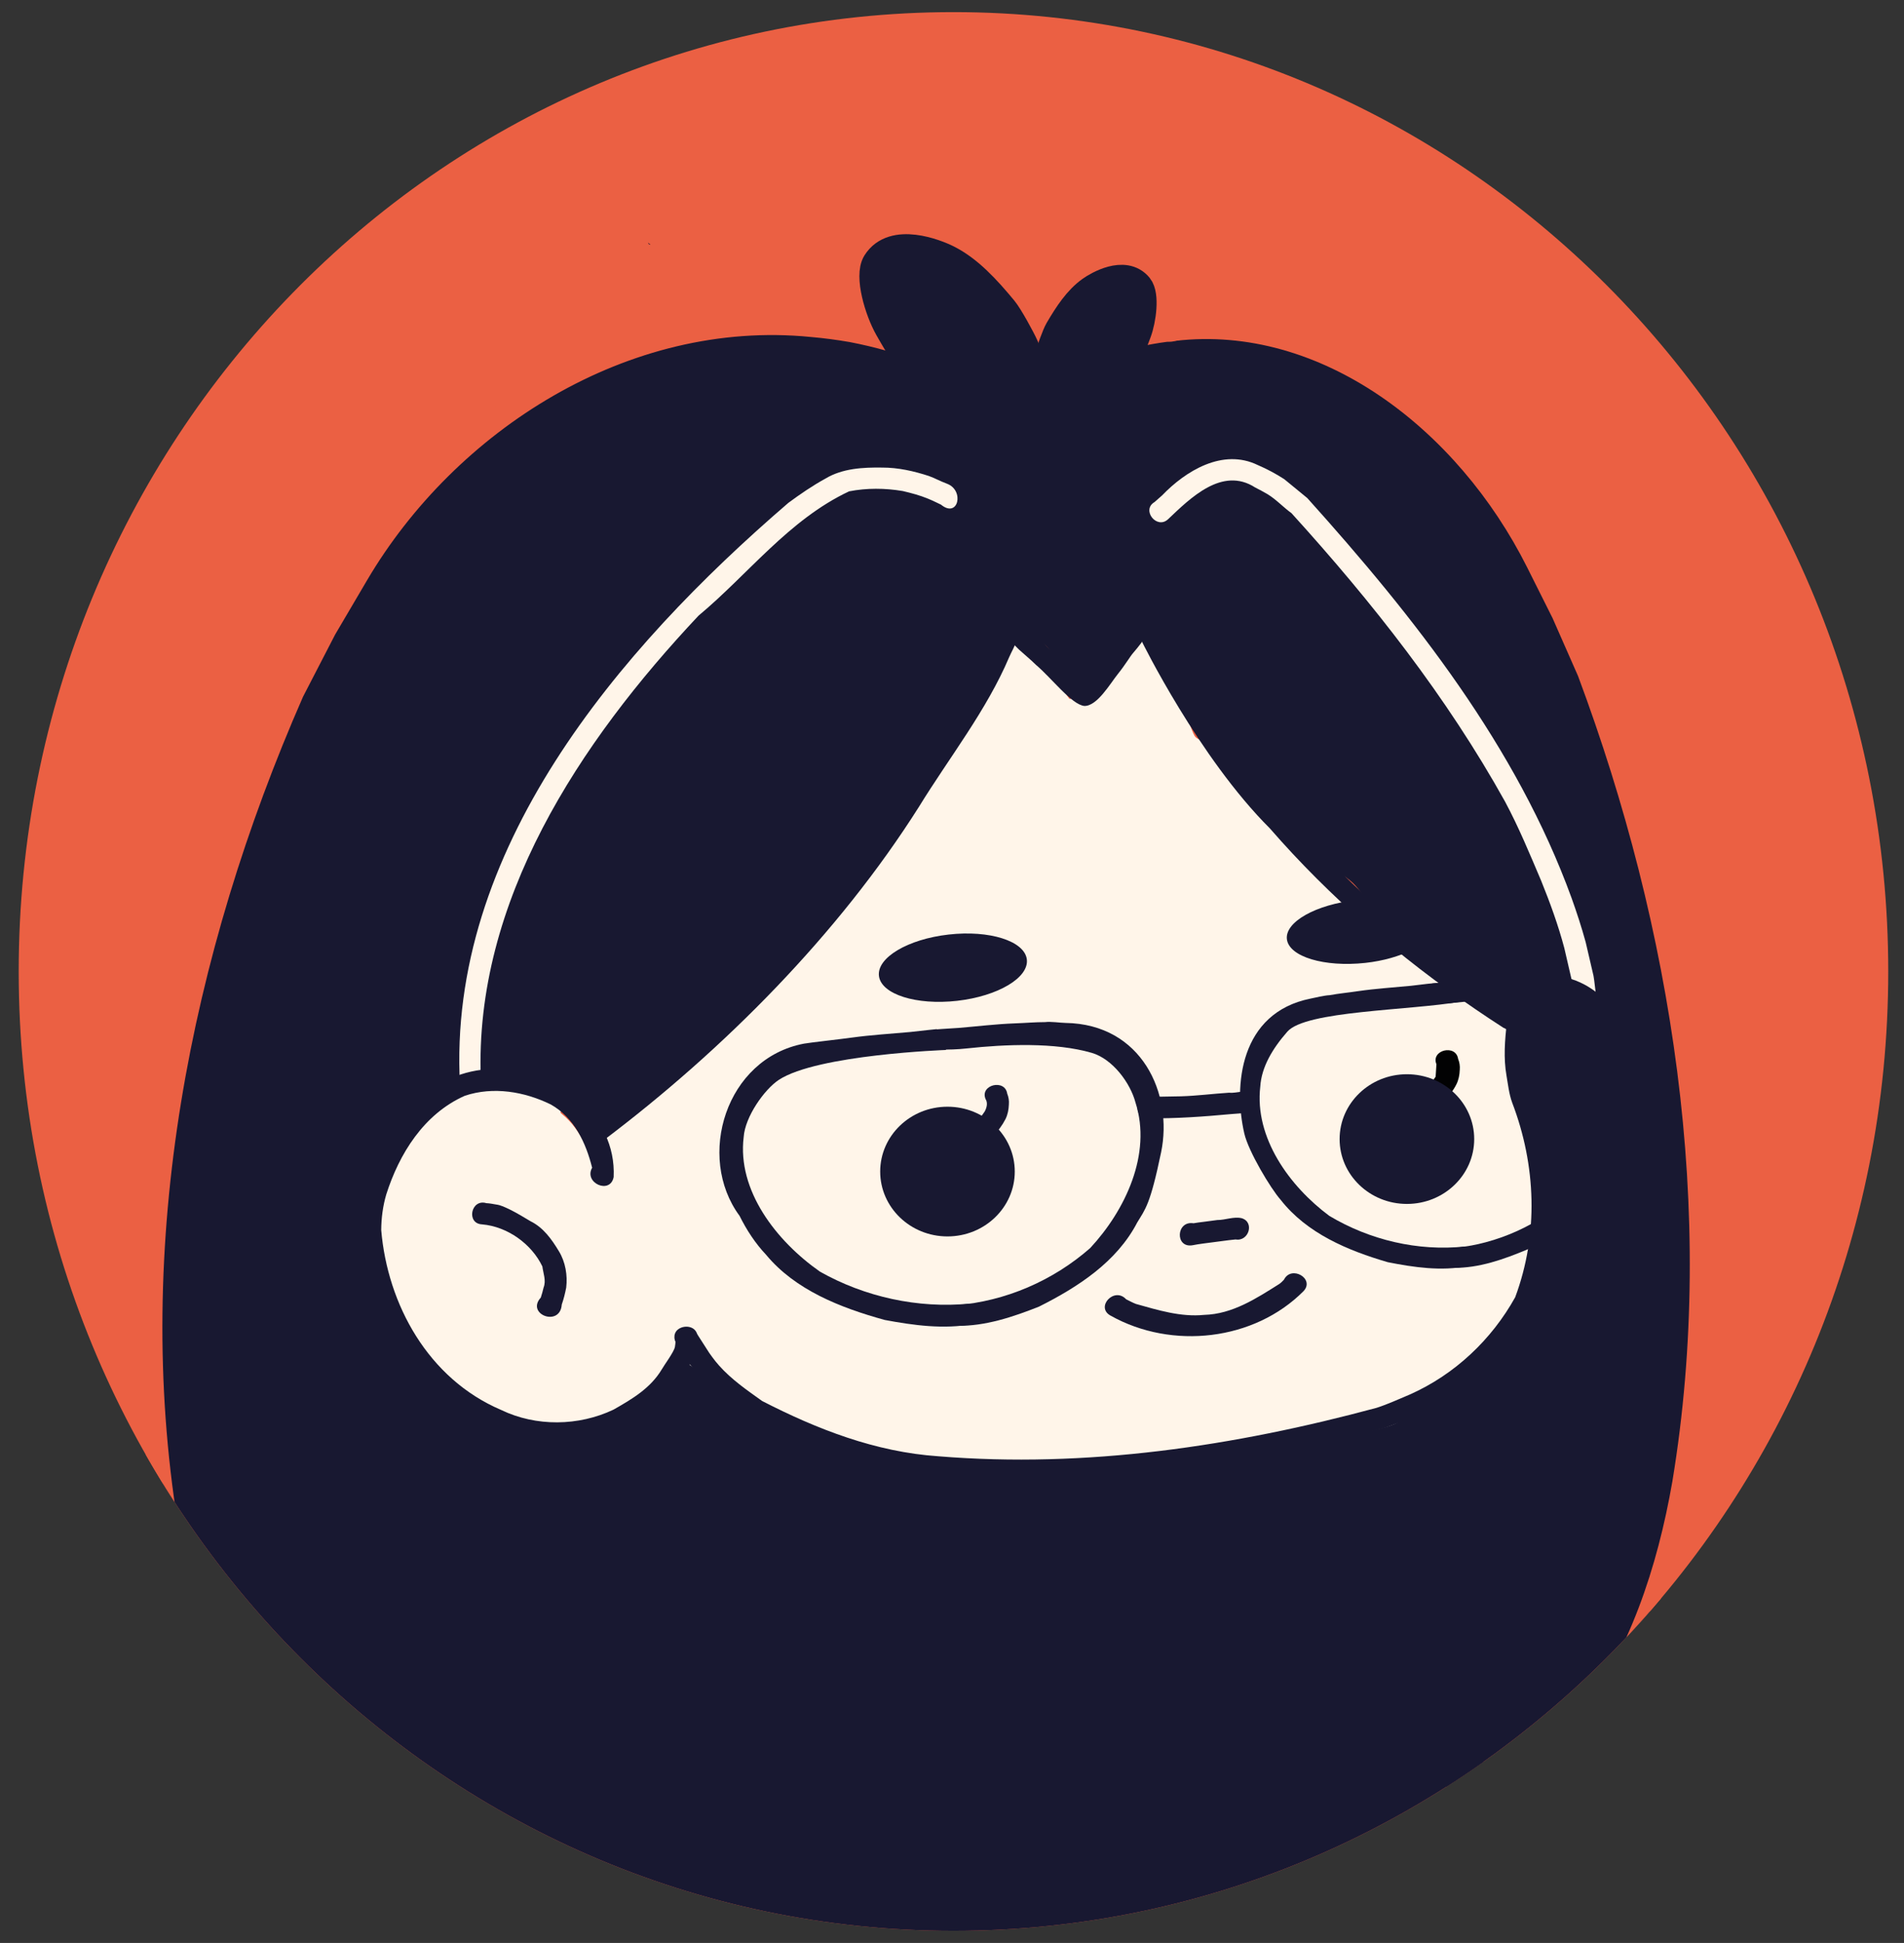 <?xml version="1.0" encoding="utf-8"?>
<!-- Generator: Adobe Illustrator 26.0.0, SVG Export Plug-In . SVG Version: 6.00 Build 0)  -->
<svg version="1.1" id="Calque_1" xmlns="http://www.w3.org/2000/svg" xmlns:xlink="http://www.w3.org/1999/xlink" x="0px" y="0px"
	 viewBox="0 0 1098.78 1120.72" style="enable-background:new 0 0 1098.78 1120.72;" xml:space="preserve">
<rect x="0" y="0" width="1098.78" height="1120.72" fill="#333333" stroke="none"/>
<style type="text/css">
	.st0{fill:#EB6043;}
	.st1{clip-path:url(#SVGID_00000045610565800908591610000013547901227505637285_);}
	.st2{fill:#181831;}
	.st3{fill:#7DBA2D;}
	.st4{fill:#FFF5E9;}
	.st5{fill:#020203;}
	.st6{fill:#181831;stroke:#181831;stroke-width:18.06;stroke-miterlimit:3.853;}
	.st7{fill:none;stroke:#FFF5E9;stroke-width:18.06;stroke-miterlimit:3.853;stroke-opacity:0;}
</style>
<g>
	<g>
		<path id="Mask_00000175308422766429023100000015537011445016004523_" class="st0" d="M550.24,6.99L550.24,6.99
			c297.93,0,539.45,247.75,539.45,553.37l0,0c0,305.62-241.52,553.37-539.45,553.37l0,0c-297.94,0-539.45-247.74-539.45-553.37l0,0
			C10.79,254.74,252.3,6.99,550.24,6.99z"/>
	</g>
	<g>
		<defs>
			<path id="SVGID_1_" d="M550.24,6.99L550.24,6.99c297.93,0,539.45,247.75,539.45,553.37l0,0c0,305.62-241.52,553.37-539.45,553.37
				l0,0c-297.94,0-539.45-247.74-539.45-553.37l0,0C10.79,254.74,252.3,6.99,550.24,6.99z"/>
		</defs>
		<clipPath id="SVGID_00000174588624697818962770000014499554964243535499_">
			<use xlink:href="#SVGID_1_"  style="overflow:visible;"/>
		</clipPath>
		<g style="clip-path:url(#SVGID_00000174588624697818962770000014499554964243535499_);">
			<path class="st2" d="M703.33,192.22c-1.26-0.13-2.59-0.12-4.07,0.17c-7.39,1.43-14.9,2.77-22.45,4.58
				c-3.72,0.9-11.06-2.63-11.06-2.63c0.01,0-5.91,0.35-9.74,1.41c-5.57,1.53-9.86,2.76-15.36,4.53
				c-8.17,2.63-26.61,10.61-26.61,10.61s-8.96,5.88-13.61,8.12c-4.84,2.33-37.42,2.01-40.86,6.42
				c-1.45,1.88,26.05,12.64,26.05,14.81c0,7.59,0.78,15.02,2.03,22.29c1.38,7.91,1.81,16.25,2.74,24.27
				c0.67,5.82-0.11,12.02,2.03,17.68c4.24,11.24,11.32,21.36,14.97,32.78c5.05,15.81,5.89,31.93,12.93,47.2
				c1.59,3.45,4.81,6.66,5.46,10.47c0.23,1.29,3.45-2.49,3.45-2.49c1.7,1.64-1.1,5.81-0.74,5.12l26.56-26.23
				c2.81-2.7,7.49,2.17,9.5,4.59c1.9,2.28,2.14,4.72,3.44,7.22c2.39,4.61,6.68,8.29,8.83,13.1c1.13,2.54,1.59,5.55,3.39,7.86
				c6.68,8.58,11.71,18.33,18.37,26.87c2.76,3.56,3.86,8.28,6.8,11.82c6.02,7.24,14.38,12.38,20.43,19.65
				c2.02,2.44,3.5,5.39,5.43,7.87c4.38,5.63,15.03,11.58,21.09,15.08c5.44,3.15,8.71,9.16,13.63,13.1
				c4.14,3.33,8.77,5.85,12.93,9.19c4.84,3.87,7.71,9.12,11.57,13.76c4.94,5.95,12.09,11.01,17.66,16.38
				c0.71,0.68,2.01,0.62,2.73,1.31c5.23,5.04,9.7,11.42,15.66,15.73c3.88,2.8,8.51,4.35,12.23,7.22c2.46,1.9,4.07,3.66,6.8,5.24
				c4.67,2.7,10.72,9.33,13.16,14.05c1.43,2.77,3.98,4.58,6.03,6.06c4.17,3.01,10.08,1,11.32,6.96c1.14,5.47,0.53,4.79,1.48,10.3
				c2.72,15.66,4.08,31.38,6.14,47.19c1.23,9.51,5.85,18.18,7.46,27.52c3.01,17.35-1.72,32.74-5.36,50.23
				c-1.35,6.47-1.18,17.32-4.84,23.19c-5,8.03-10.84,18.31-17.69,24.92c-3.21,3.08-7.65,2.81-10.43,6.39
				c-2.24,2.88-6.55,5.82-9.18,8.35c-7.78,7.5-16.48,15.6-25.27,21.96c-6.35,4.58-15.93,4.45-23.14,7.22
				c-5.4,2.08-16.77,1.94-22.49,3.03c-20.92,4.04-35.37,14.65-57.12,14.65c-9.12,0-17.4,2.64-26.56,2.64
				c-3.71,0-9.23-2.02-10.19,2.63c-1.84,8.83-4.61,18.33-2.71,27.52c0.59,2.8,2.12,5.67,2.71,8.51c0.88,4.22,2.86,10.62,6.13,13.77
				c5.43,5.23,13.92,3.34,20.4,4.59c4.9,0.94,11.81,1.97,16.33,4.58c4.23,2.45,6.95,5.69,10.89,8.54
				c7.43,5.36,15.02,10.34,22.46,15.73c6.9,4.98,11.12,13.37,16.34,19.65c3.21,3.87,7.35,7.09,10.89,10.5
				c2.83,2.74,5.39,7.15,7.46,10.47c1.41,2.25,1.42,5.95,3.4,7.86c2.23,2.15,3.18,5.66,5.46,7.87c4.66,4.49,8.91,9.92,12.94,15.09
				c3.82,4.92,5.63,11.4,9.5,16.37c4.56,5.85,9.88,11.47,15,16.4c2.45,2.36,4.23,7.11,8.16,7.87c6.89,1.32,15.86-0.06,22.43-1.32
				c6.79-1.31,9.38-8.24,14.29-11.79c5.69-4.11,12.11-8.38,17.03-13.13c3.46-3.33,9.52-3.11,11.02-7.46
				c1.26-3.64,10.7-6.6,13.23-9.54c3.37-3.9-2.08-14.23,1.58-17.74c6.82-6.58,8.92-16.68,13.63-24.24c0.26-0.42,1-0.33,1.36-0.67
				c1.68-1.61,1.97-4.71,3.4-6.55c4.82-6.18,9.33-15.41,11.57-22.95c6.71-22.64,10.29-45.18,14.26-68.17
				c1.79-10.34,2.94-14.05,4.3-24.5c1.54-11.92,6.04-16.53,8.09-28.37c0.47-2.75,1.44-16.94,1.91-19.71
				c1.65-9.52,0.37-19.31,1.61-28.92c2.23-17.14-0.98-36.63-2.61-53.89c-1.1-11.65,1.42-19.41-0.3-30.97
				c-1.61-10.86-2.16-27.88-3.77-38.75c-4.01-27.01-12.5-54.9-18.06-81.67c-0.44-2.12-0.91-4.24-1.39-6.37
				c-0.29-1.25-0.58-2.5-0.87-3.76c-1.09-4.72-2.21-9.45-3.18-14.15c-1.07-5.16,2.17-10.23,0.85-14.06
				c-1.32-3.83-2.24-7.07-2.91-12.67c-0.65-5.37-2.49-13.22-2.49-13.22s-9.54-15.88-11.11-24.94c-0.92-5.28-3.67-10.47-4.77-15.74
				c-2.74-13.22-7.82-25.93-12.23-38.68c-1.09-3.17-3.65-5.92-4.76-9.15c-6.76-19.53-15.66-38.01-25.2-56.38
				c-4.59-8.85-9.12-17.34-14.27-25.59c-3.83-6.15-4.74-13.88-9.53-19.65c-4.38-5.27-10.09-9.69-14.3-15.08
				c-3.07-3.96-5.2-8.69-7.49-13.11c-4.27-8.23-10.67-16.18-17-22.28c-1.18-1.15-1.54-3.44-2.73-4.59
				c-4.7-4.52-9.83-11.06-15.63-14.41c-5.52-3.2-12.62-4.2-17.69-7.87c-17.54-12.67-37.71-17.38-59.19-19.68
				c-6.34-0.67-12.71-2.4-19.06-3.28C710.18,194.47,707.11,192.62,703.33,192.22z"/>
			<path class="st2" d="M581.34,367.19c-1.67,2.19-1.44,5.72-2.37,8.27c-2.25,6.24-4.25,12.64-6.5,18.87
				c-4.31,11.92-10.79,23.2-18.52,33.36c-2.41,3.16-3.37,7.42-5.51,10.79c-1.45,2.28-3.32,4.32-4.77,6.59
				c-1.26,1.96-1.79,4.58-3.39,6.38c-3.3,3.71-7.02,7.29-10.1,11.33c-3.58,4.7-7.96,10.03-10.79,15.13
				c-1.82,3.27-3.48,6.83-5.81,9.87c-4.55,5.98-10.55,10.94-15.16,17.01c-3.4,4.46-5.66,9.78-9.25,14.07
				c-9.24,11.08-17.42,20.05-25.42,31.96c-2.33,3.47-8.5,7.42-11.38,10.52c-3.36,3.64-6.09,7.71-9.24,11.48
				c-5.07,6.08-11.58,10.94-16.91,16.71c-2.73,2.96-5.18,6.15-7.91,9.1c-2.99,3.23-7.45,4.97-10.83,7.75
				c-4.26,3.5-7.69,7.97-11.93,11.46c-3.91,3.22-8.7,5.36-13.09,7.81c-3.21,1.79-5.63,4.8-8.77,6.36c-2.91,1.44-5.92,2.74-8.84,4.17
				c-5.82,2.88-8.47,9.09-14.26,11.95c-1.76,0.88-10.78,3.16-11.89,1.08c-0.41-0.77,0.34-1.79,0.01-2.6
				c-0.93-2.3-4.29-4.23-6.17-5.79c-4.02-3.32-9.1-6.38-13.74-8.77c-2.76-1.43-4.35-3.7-7.71-4.74c-9.5-2.94-18.74-4-28.48-4.26
				c-2.75-0.08-9.24,2.49-11.08-0.96c-0.64-1.19,0.04-1.43,0.01-2.6c-0.14-5-1.84-9.43-1.46-14.54c0.32-4.41,0-9,0.13-13.41
				c0.26-9.12,3.3-19.44,5.89-28.07c2.54-8.53,5.15-17.1,7.7-25.6c2.56-8.59,3.17-17.79,6.02-26.31c3.41-10.21,9.57-20,14.27-29.72
				c8.34-17.25,13.27-35.99,23.28-52.5c2.67-4.4,6.46-8.1,9.38-12.32c2.65-3.83,4.6-7.76,7.85-11.28
				c5.15-5.57,11.11-10.74,15.97-16.43c2.65-3.1,4.31-6.95,6.75-10.16c3.23-4.23,7.68-7.49,11.06-11.61
				c3.81-4.65,7.45-9.45,11.08-14.22c1.96-2.56,3.01-5.79,5.07-8.26c3.71-4.45,8.54-8,12.52-12.23c3.03-3.23,5.32-7.32,8.57-10.29
				c4.4-4.02,9.53-6.92,14.77-9.71c3.45-1.83,6.39-4.62,9.73-6.63c4.45-2.68,9.39-4.59,13.89-7.24c2.5-1.48,4.62-3.39,7.17-4.89
				c4.25-2.5,9.15-3.65,13.29-6.47c3.71-2.52,7.05-5.33,11.18-7.25c9-4.2,20.98-5.55,30.56-2.33c2.56,0.86,4.95,2.17,7.56,2.98
				c3.47,1.08,6.08,4.48,9.82,5.52c4.4,1.22,8.56,1.62,13.19,1.74c1.69,0.05,3.74-0.53,5.39,0.02c1.7,0.57,2.15,1.93,3.55,2.75
				c8.88,5.24,14.26,12.9,21.2,19.97c5.04,5.12,11.56,7.98,11.52,16.2c-0.01,2.84-1.62,4.51-2.58,6.94
				c-1.09,2.72-1.95,5.85-2.45,8.7"/>
			<path class="st2" d="M449.26,186.44c-14.64-0.43-28.84,2.91-42.96,5.9c-4.06,0.87-8.53,0.67-12.43,2.17
				c-2.87,1.1-5.22,2.89-8.19,3.89c-6.59,2.21-19.18,8.51-16.48,0.2c2.7-8.31-11.91,4.47-14.91,5.89
				c-5.34,2.53-13.65,4.66-18.83,7.46c-4.83,2.62-17.03,6.06-17.03,6.06s-17.84,14.97-23.82,18.92c-4.76,3.14-4.04-1.64-9.22,0.93
				c-5.92,2.94-3.78,11.48-9.14,15.44c-3.55,2.62-6.34,5.98-10.05,8.48c-6.87,4.62-14.45,8.12-20.35,13.92
				c-3.31,3.26-5.93,7.01-9.03,10.41c-6.04,6.64-10.3,14.89-15.98,21.94c-6.35,7.88-13.95,13.36-19.72,21.58
				c-14.62,20.8-24.56,44.87-32.54,68.6c-6.06,18-15.31,35.07-21.59,52.99c-1.5,4.3-3.89,8.35-5.45,12.63
				c-8.36,22.79-16.71,46.72-21.93,70.42c-3.87,17.56-12.51,40.47-16.16,58.07c-6.69,32.3-16,62.61-17.09,95.67
				c-0.2,6.09-0.21,22.85-0.99,28.9c-1.82,14.05,5.42,14.98,3.59,29.03c-0.77,5.98-2.4,12.37-2.39,18.4
				c0.06,17.88,3.24,35.58,3.29,53.45c0.02,8.83-1.36,19.12,0.87,27.81c1.7,6.62,5.14,13.34,6.36,20.03
				c0.72,3.96,1.2,7.98,1.77,11.99c0.15,0.17,0.3,0.4,0.46,0.58c45.32,50.26,64.48,121.84,120.61,158.8
				c24.31,16.01,117.5,132.71,146.61,144.64c1.31-1.75,2.62-3.59,3.97-5.24c4.48-5.4,9.82-11.01,15.39-15.11
				c3.74-2.76,8.7-12.84,10.51-16.88c2.02-4.51,6.22-9.52,9.4-13.36c6.78-8.2,178.31-9.26,186.02-16.83
				c3.18-3.13,97.15,40.7,99.97,37.29c3.95-4.78,9.85-8.53,14.45-12.77c5.73-5.29,9.1-13.09,14.58-18.83
				c6.16-6.47,13.63-11.53,20.19-17.58c4.14-3.82,7.83-8.44,12.41-11.81c5.06-3.74,99.28-48.47,104.66-51.74
				c7.42-4.51-25.73-97.48-17.19-98.08c2.31-0.17-19.65-18.3-43.04-37.62c-26.3-21.71-54.39-44.92-51.82-45.79l-165.16-39.19
				L404.75,776.3c-1.88,0.64-1.63,1.44-2.92,2.7c-1.91,1.88-4.21,3.09-5.8,5.35c-2.81,4.01-3.59,8.69-6.73,12.49
				c-3.14,3.79-8.41,5.64-12.03,8.86c-4.23,3.74-8.55,7.91-12.96,11.16c-4.48,3.3-13.85-1.17-18.77,1.5
				c-7.02,3.8-12.18,4.94-20.7,4.69c-16.72-0.49-32.01-0.95-44.99-10.49c-3.66-2.69,16.2-38.28,12.73-41.42
				c-9.94-9-39.58,10.6-46.32-0.45c-2.74-4.49-6.98-8.18-9.86-12.58c-9.16-13.99-16.64-30.07-17-46.58
				c-0.32-14.88-6.25-31.86,0.25-46.38c5.43-12.12,13.77-15.92,23.08-25.06c4.58-4.5,8.88-9.12,14.45-12.8
				c4.27-2.81,8.75-5,13.13-7.55c1.61-0.93,5.84-0.63,5.98-1.72c0.18-1.44-1.89-4.21-2.45-5.7c-2-5.3-2.93-10.75-4.32-16.17
				c-2.34-9.12,20.19-10.24,20.41-19.56c0.14-6.25-3.51-30.02-3.51-30.02s34.1-46.05,53.84-76.8c4.6-7.16,5.26,14.94,16.47-12.92
				c4.43-11-19.05-24.47-16.81-27.99c6.35-9.99,23.77-20.81,33.03-28.27c5.35-4.32,10.6-0.3,20.94-13.31
				c10.34-13.01,4.66-26.68,18.92-33.22c5.08-2.32,9.72-5.39,15.02-7.3c13.05-4.71,27.32-6.93,40.91-9.77
				c4.9-1.03,9.68-2.81,14.58-3.75c13.49-2.58,28.01-1.93,41.47,0.56c9.12,1.68,20.38,4.36,28.22,9.27
				c4.09,2.55,6.87,6.57,10.95,9.12c3.67,2.29,8.23,3.25,12.17,5c5.34,2.4,9.63,6.74,14.73,9.54c3.16,1.73,7.07,2.61,10.33,4.21
				c7.64,3.75,7.98,14.91,15.76,18.39c1.05,0.47,8.04,6.23,8.54,5.24c0.4-0.8,5.14-6.72,4.95-7.6c-1.36-6.3-3.49-10.68-6.17-16.37
				c-1.88-3.98-4.88-7.53-6.82-11.64c-2.66-5.63-2.91-11.89-5.4-17.48c-3.1-6.98,16.03-9.81,12.42-16.58
				c-1.84-3.43-9.62-14.58-11.54-17.9c-3.36-5.82-6.67-15.08-9.62-21.06c-3.82-7.72-0.05-20-3.1-28.08
				c-4.46-11.81-13.38-23.86-20.83-34.43c-10.5-14.87-43.15-16.49-60.14-24.1c-4.41-1.97-9.52-2.97-14.08-4.62
				c-6.06-2.19-11.42-4.42-17.84-5.67C474.86,186.58,461.8,186.81,449.26,186.44z"/>
			<path class="st2" d="M375.39,141.14l-0.59-0.07l-0.54-0.46l-0.32-0.64l0,0"/>
			<path class="st3" d="M744.26,549.66c-2.39,0.55-2.19,0.26,0.58,0.88L744.26,549.66z"/>
			<path class="st3" d="M350.41,670.87c-0.72-0.01-1.33,0.25-1.74-0.43c-0.66-1.08-0.06-2.68-0.19-3.94
				c-0.29-2.55-1.15-5.18-2.37-7.46c-2.06-3.86-3.23-8.09-5.54-11.86c-2.35-3.81-5.75-6.94-8.03-10.66"/>
			<path class="st4" d="M581.96,365.16c-0.2-0.07-1.62,3.27-1.76,3.68c-1.63,4.87-3.34,10.73-6.1,15.01
				c-7.11,11-13.19,22.52-19.09,34.21c-1.1,2.16-3.16,3.85-4.22,6.05c-7.44,15.39-18.12,28.63-27.08,43.36
				c-1.97,3.24-3.33,6.74-5.01,10.07c-1.61,3.18-4.6,5.4-6.16,8.62c-1.11,2.3-2.1,4.76-3.88,6.72
				c-6.21,6.88-13.57,13.27-19.43,20.38c-5.81,7.07-10.68,14.98-17.91,20.85c-6.02,4.89-3,12.69-8.96,17.52
				c-4.8,3.9-17.02,7.13-21.07,11.69c-8.14,9.2-18.23,16.64-26.61,25.52c-1.96,2.07-3.53,4.79-5.53,6.75
				c-7.54,7.43-17.24,12.63-25.19,19.63c-2.86,2.5-5.01,5.56-7.69,8.19c-4.61,4.54-7.68,13.25-13.22,16.63
				c-9.6,5.87-14.21,5.9-18.92,15.64c-1.47,3.06-1.49,7.18-3.33,10.04c-0.21,0.32-0.45,0.92-0.82,0.82
				c-0.38-0.12-0.06-0.76-0.18-1.12c-0.68-1.9-1.44-4.3-2.37-6.02c-3.27-6.14-7.35-12.15-13.05-16.7c-4.55-3.62,9.12,1.51-2.19-7.83
				c-3.52-2.91-4.46,0.94-4.49-0.41c-0.08-3.04,4.46-8.32-5.05-4.94c-13.73,4.88-6.89-3.51-11.05-4.09
				c-2.49-0.36-17.88-3.05-20.39-3.22c-2.94-0.18-13.65,3.66-22.52,8.89c-9.77,5.75,3.27,2.91-1.86,5.44
				c-2.77,1.38-5.33,3.43-8.19,4.85c-3.25,1.6-7.17,2.19-10.17,4.24c-2.26,1.54-3.48,3.82-5.22,5.76
				c-8.08,8.94-10.6,16.94-14.39,28.28c-4.2,12.59-5.95,26.3-3.85,39.44c0.61,3.79,2.82,7.32,3.43,11.12
				c0.9,5.62,0.88,11.9,3.01,17.28c1.63,4.12,4.75,7.47,6.56,11.52c2.72,6.06,4.29,12.8,8.1,18.37c2.75,3.99,7.22,6.73,10.17,10.55
				c2.08,2.71,2.82,5.76,5.55,8.04c2.34,1.96,13.74,11.4,16.39,12.91c5.66,3.19-2.44,4.48,3.46,7.13
				c16.12,7.22,32.19,15.29,49.33,12.75c2.87-0.43,21.42-4.86,24.34-5.07c5.28-0.35,8.22-5.47,13.48-5.83
				c6.36-0.42,5.55-8.61,11.38-10.55c4.43-1.47,8.59-2.81,12.33-5.67c4.05-3.09,5.42-12.35,5.1-16.89c-0.07-0.98,4.1-2.77,4.71-3.07
				c1.93-0.95,1.54,2.04,2.88,3.3c2.37,2.24,5.29,4.01,7.8,6.11c6.01,5.05,10.81,11.02,17.17,15.88c5.67,4.33,12.2,7.13,18.43,10.47
				c3.3,1.77,6.1,4.4,9.47,6.08c5.67,2.82,11.7,5.56,17.58,8.1c7.22,3.13,15.51,4.53,23.16,6.12c4.75,0.98,9.3,2.8,14.05,3.82
				c5.88,1.27,11.39,1.46,17.36,2.23c5.03,0.64,10.76,2.19,15.84,1.72c3.08-0.28,6.39-0.87,9.56-0.73c4.16,0.18,2.14,0.89,6.43,0.41
				c3.4-0.39,11.11,2.56,14.42,1.93c7.75-1.48,16.37-2.82,24.44-2.16c11.44,0.92,22.26,2.57,33.89,2.22
				c10.72-0.33,21.45-2.14,32.15-2.72c7.46-0.4,14.29-0.51,21.58-2.28c5.52-1.34,11.56-0.71,17.15-2.08
				c3.71-0.9,7.23-2.69,10.98-3.45c4.72-0.95,9.95-0.86,14.69-1.28c4.24-0.39,8.4-2.66,12.33-4.09c4.57-1.68,9.44-2.34,13.96-4.09
				c3.53-1.38,7.4,3.89,11.07,3c4.06-0.99,5.34-0.44,9.46-1.44c6.04-1.46,15.76-1.58,19.18-2.63c3.42-1.05,14.35-2.68,19.44-5.78
				c3.07-1.87-3.15-2.23,3.94-4.85c7.1-2.63,16.1-6.06,21.02-9.2c4.89-3.12,13.32-11.2,18.65-13.83
				c11.12-5.5,16.14-22.89,21.7-34.39c2.81-5.82,6.35-11.74,7.72-18.19c1.43-6.75,2.64-13.62,4.06-20.38
				c1.36-6.42,3.13-12.9,3.77-19.44c1.14-11.86-2.51-22.89-5.01-34.27c-1-4.55-0.53-8.97-0.97-13.48
				c-0.81-8.26-3.13-16.17-5.71-23.95c-2.41-7.29,0.08-15.48-3.52-22.23c-0.58-1.08,6.84-5.56,5.85-6.15
				c-3.41-2.04-4.63-5.34-7.46-7.99c-2.82-2.66-20.23-15.2-20.23-15.2s-8.24-3.4-15.34-9.35c-4.66-3.91-14.26-15.92-19.05-19.58
				c-9.7-7.4-4.3-6.59-14.27-13.64c-9.2-6.49-12.58-13.15-21.83-19.68c-12.57-8.89-28.84-26.47-39.44-37.38
				c-7.65-7.86-15.9-14.87-22.41-23.72c-5.15-7.01-10.14-15.36-14.79-22.56c-2.53-3.91-11.78-2.47-14.14-6.46
				c-2.04-3.44-4.25-12.26-6.28-15.71c-1.59-2.69-3.67-6.59-5.13-9.33c-1.46-2.74-2.1-8.64-3.31-11.48
				c-2.66-6.2-8.11-2.77-10.68-8.92c-1.66-3.96-4.59-8.85-6.28-12.43c-2.05-4.33-10.75,4-13.04,6.26
				c-4.39,4.32-2.08,6.02-6.66,12.61c-4.58,6.58-14.01,14.72-11.65,13.74s1.96,13.28,3.23,5.59c1.28-7.71-11.52-0.41-12.53-1.79
				c-1.43-1.94-3.32-5.13-5.49-6.43c-3.18-1.91-4.35-7.25-7.27-9.58c-4.41-3.52-5.41-7.51-8.59-12.14
				c-2.08-3.02-9.96-2.99-12.15-5.97C582.72,367.75,583.25,365.56,581.96,365.16z"/>
			<path class="st2" d="M641,758.93c-9.09-4.85,2.01-16.94,8.85-9.5c1.88,0.94,3.73,1.95,5.69,2.71
				c12.75,3.56,25.89,7.66,39.35,6.31c16.32-0.43,30.13-9.49,43.27-17.77c1.05-0.72,1.97-1.6,2.8-2.53
				c4.26-8.57,17.95-0.58,11.33,6.57C723.83,773.36,676.4,778.72,641,758.93L641,758.93z"/>
			<path class="st5" d="M828.95,613.86c-3.36-8.21,11.24-11.76,12.52-3.04c0.81,1.96,1.12,4.09,0.95,6.19
				c-0.1,2.92-0.64,5.86-1.97,8.5c-1.78,3.51-4.22,6.68-6.88,9.63c-6.54,11.57-21.13-3.25-9-8.84c1.4-1.68,2.71-3.43,3.92-5.23"/>
			<path class="st2" d="M507.95,675.78c0-20.66,17.39-37.41,38.83-37.41c21.44,0,38.83,16.75,38.83,37.41
				c0,20.66-17.39,37.41-38.83,37.41C525.33,713.19,507.95,696.44,507.95,675.78z"/>
			<path class="st2" d="M773.08,657.05c0-20.66,17.39-37.41,38.84-37.41c21.44,0,38.83,16.75,38.83,37.41
				c0,20.65-17.39,37.4-38.83,37.4C790.47,694.45,773.08,677.7,773.08,657.05z"/>
			<path class="st2" d="M568.74,633.9c-3.36-8.21,11.24-11.75,12.52-3.04c0.81,1.96,1.12,4.09,0.95,6.19
				c-0.1,2.92-0.64,5.86-1.97,8.5c-1.79,3.52-4.23,6.69-6.89,9.63c-6.53,11.58-21.12-3.24-9-8.83c1.41-1.69,2.72-3.43,3.93-5.24
				C569.55,638.7,570.11,636.09,568.74,633.9"/>
			<path class="st2" d="M278.2,706.24c-9.3-0.43-6.42-14.9,2.45-12.24c1.88,0.09,3.73,0.43,5.57,0.77c2.8,0.32,5.33,1.66,7.83,2.81
				c4.15,2.05,8.1,4.45,12.06,6.82c7.5,3.69,12.31,10.52,16.42,17.33c3.79,6.21,5.07,13.89,4.22,21c-0.64,3.3-1.46,6.59-2.57,9.78
				c-0.92,13.15-20.89,5.62-12.09-4.05c0.65-1.89,1.13-3.84,1.61-5.78c1.59-4.05-0.2-8.13-0.71-12.17
				C306.83,717.59,292.9,707.5,278.2,706.24"/>
			<path class="st2" d="M874.77,584.4c-1.3,0.13-2.51,0.61-3.45,1.48c0,0-1.57,2.16-1.71,3.89c-1.18,10.21-2.02,20.54-0.21,30.74
				c0.9,5.21,1.44,10.52,3.27,15.53c13.82,36.15,15.29,75.84,1.73,112.23c-13.59,24.41-34.79,44.55-60.83,56.12
				c-6.34,2.64-12.57,5.55-19.12,7.66c-82.1,22.14-167.6,34.95-252.96,27.95c-36.25-2.46-69.94-15.58-101.66-31.87
				c-8.78-6.27-17.73-12.42-24.92-20.53c-2.62-2.88-5.63-7.24-5.63-7.24l-7.51-11.7c0,0-18.11-1.8-10.68,6.84
				c0.76,1.3,1.54,2.63,2.58,3.75c1.45,2.04,1.95,4.6,3.55,6.58c29.06,38.46,79.21,55.51,125.6,63.89
				c92.52,12.32,186.34-1.99,275.69-25.94c8.02-2.64,15.71-6.15,23.43-9.53c10.18-4.88,25.51-15.66,25.51-15.66
				s7.95-7.09,10.46-9.46c10.78-9.1,19.02-19.83,25.09-31.58c3.78-7.34,6.7-15.06,8.86-23.06c0.63-2.3,1.18-4.63,1.69-6.98
				c6.62-31.27,2.18-65.68-8.69-94.99c-1.32-3.47-1.83-7.1-2.4-10.73c-0.94-5.2-1.44-10.49-1.48-15.77
				c-0.15-2.89,0.5-5.72,0.66-8.59c0.13-1.53,0.29-3.06,0.42-4.59C884.19,587.41,879.08,583.96,874.77,584.4z"/>
			<path class="st2" d="M507.24,563c-1.35-10.57,16.66-21.29,40.23-23.94c23.56-2.67,43.75,3.73,45.1,14.28
				c1.35,10.56-16.66,21.28-40.23,23.95C528.78,579.95,508.59,573.55,507.24,563z"/>
			<path class="st2" d="M784.4,519.06c-0.5,0.05-0.98,0.06-1.48,0.12c-23.57,2.52-41.6,12.69-40.25,22.69
				c1.35,10,21.56,16.09,45.12,13.56c10.61-1.15,19.9-3.91,26.96-7.46c-0.48-0.56-1.04-1.23-1.48-1.71
				c-0.9-0.96-1.74-1.79-2.52-2.53C800.19,533.6,792.02,525.95,784.4,519.06z"/>
			<path class="st2" d="M688.11,718.3c-10.12,1.64-9.41-14.3,0.65-12.7c1.85-0.34,3.73-0.56,5.6-0.79c2.71-0.36,5.42-0.71,8.14-1.08
				c4.63,0.04,9.44-2.13,14.06-1.05c7.59,2.24,4.1,13.61-3.53,12.26c-1.34,0.14-2.69,0.26-4.02,0.44c-2.72,0.34-5.41,0.7-8.12,1.06
				C696.62,717.03,692.33,717.45,688.11,718.3L688.11,718.3z"/>
			<path class="st4" d="M277.46,622.21c1.13,6.45-9.08,9.57-12.01,3.67c-7.47-134.93,90.72-250.91,189.5-335.82
				c6.85-5.05,13.9-9.89,21.4-14c9.77-5.89,21.62-6.53,32.82-6.36c9.19-0.01,18.19,2.03,26.84,4.85c3.56,1.29,6.29,2.88,10.5,4.47
				c10.24,3.84,6.46,20.19-3.47,12.07c0,0-5.44-2.65-7.46-3.43c-4.71-1.96-9.68-3.26-14.65-4.43c-10.17-1.71-20.78-1.8-30.92,0.18
				c-34.74,16.31-58.16,47.79-86.91,71.73C334.34,428.2,273.63,520,277.46,622.21L277.46,622.21z"/>
			<path class="st2" d="M576.54,356.27c1.28-5.05,7.93-6.03,10.42-1.43c3.88,10.28-2.18,18.56-4.53,24.11
				c-13.1,30.86-34.6,57.95-52.17,86.52c-46.41,73.31-112.45,139.96-182.4,192.63c-9.54,3.79-15.32-9.12-5.44-10.81
				c1.49-1.03,9.61-7.41,11.06-8.5c2.51-2.02,5.19-3.83,7.72-5.83c36.87-33.29,75.57-65.18,106.84-103.79
				c26.42-31.73,48.96-66.2,71.2-100.71C557.81,403.08,576.54,356.27,576.54,356.27z"/>
			<path class="st2" d="M654.51,361.97c-2.66-7.96,7.54-8.52,9.38-3.73c0.4,1.03,3.2,5.86,7.36,13.44
				c17.36,35.36,31.53,57.23,59.73,85.74c7.07,7.51,14.13,15.03,21.17,22.57c33.4,38.9,90.33,84.79,104.33,94.29
				c8.09,5.47,25.26,9.36,25.53,13.63c0.28,4.14,1.38,14.12-8.87,7.91c-1.5-0.55-4.06-2.45-5.56-3c-5.33-3.44-10.61-6.93-15.84-10.5
				c-43.87-29.91-84.21-64.59-118.89-104.46c-41.07-40.93-73.89-107.84-73.89-107.84L654.51,361.97z"/>
			<path class="st4" d="M674.06,299.52c-6.51,6.07-15.54-5.38-7.8-9.91c1.45-1.28,2.91-2.55,4.35-3.83
				c13.58-14.13,34.98-27.35,55.22-17.54c5.32,2.27,10.44,5.02,15.28,8.14c4.49,3.57,8.84,7.34,13.33,10.93
				c62.06,68.97,120.84,143.62,152.49,230.65c3.01,8.39,5.77,16.85,8.13,25.43c1.51,6.49,3.02,12.99,4.54,19.49
				c0.43,1.86,1.42,12.02,1.85,13.88c3.22,5.58-0.32,5.56-4.8,3.82c-3.86-1.48-8.61-3.87-8.27-9.35c-0.41-1.81-0.84-3.61-1.25-5.42
				c-1.46-6.32-2.93-12.65-4.39-18.97c-3.51-13.22-8.2-26.11-13.35-38.81c-6.54-15.35-12.9-30.83-20.81-45.59
				c-33.59-60.4-76.57-115.02-123.27-166.43c-4.81-3.47-8.79-7.9-13.88-10.99c-2.32-1.36-4.7-2.61-7.1-3.84
				C705.23,268.86,686.74,287.53,674.06,299.52L674.06,299.52z"/>
			<path class="st2" d="M653.1,357.92c5.17-7.61,15.18,3.41,8.17,9.06c-0.93,1.35-1.87,2.7-2.8,4.05c-1.42,1.89-2.91,3.7-4.43,5.47
				c-1.98,2.25-4.42,6.65-8.91,12.25c-4.5,5.61-12.03,18.71-19.43,18.45c-7.37-0.85-18.86-16.11-27.82-23.66
				c-3.12-3.1-6.54-5.84-9.78-8.8c-1.51-1.43-2.98-2.92-4.29-4.57c-9.33-6.02-0.41-23.18,4.58-12.87c1.13,1.46,6.22,7.05,7.55,8.3
				c4.51,3.89,8.95,7.88,13.2,12.1c5.91,5.52,14.89,14.91,16.42,14.93C628.54,392.68,644.66,371.16,653.1,357.92L653.1,357.92z"/>
			<path class="st0" d="M441.62,181.54c-59.28,1.2-118.36,21.71-163.33,59.65c-13.8,11.15-26.78,23.16-39.06,35.85
				c-71.66,84.13-110.25,189.63-134.4,294.67c-22.12,92.26-30.9,188.93-18.79,283.17c3.53,5.01,6.89,10.08,6.9,10.09
				c4.6,7.46,6.74,10.6,9.68,13.95c-25.95-161.11,6.86-328.04,72.27-477.07c6.17-11.94,12.35-23.89,18.51-35.82
				c6.16-10.47,12.32-20.94,18.48-31.41c50.8-86.15,150.56-150.71,256.06-140.24c7.51,0.65,15,1.64,22.43,2.93
				c7.33,1.41,14.59,3.13,21.76,5.17c18.61,6.3,41.78,10.37,53.57,18.45c13.78,5.18,20.24,6.87,24.85,6.65
				c4.32-0.21,9.29-2.05,12.11-3.76c2.83-1.7,9.23-5.88,1.45-13.44c-5.63-4.75-24.08,8.36-30.31,4.3
				C533.97,191.36,487.73,180.61,441.62,181.54z"/>
			<path class="st0" d="M699.19,184.66c-36.55-0.87-73.22,9.15-104.81,30.88c-1.37,1.05-3.69,3.28-6.04,5.63
				c-3.25,3.25-19.25-9.29-20.13-8.42c-6.16,7.05,2.74,11.27,6.12,2.15c0.83-0.89,13.22,4.06,14.05,3.18
				c2.23-2.5,13.67,7.25,16.2,5.16c13.11-9.98,23.95-13.21,38.7-19.08c5.68-1.9,11.46-3.51,17.27-4.83
				c5.89-1.2,11.8-2.11,17.75-2.72c83.64-9.76,162.75,50.42,203.03,130.71c4.88,9.76,9.77,19.52,14.66,29.27
				c4.89,11.12,9.8,22.24,14.69,33.37c54.16,145.07,80.28,308.33,54.42,464.59c-8.67,49.83-25.01,98.57-54.45,137.38
				c-8.15,9.29-16.27,19.21-26.34,25.78c-5.61,3.29-11.46,5.96-17.45,8.1c0.78,0.82,1.46,1.32,2.27,2.22
				c2.23,2.49,3.95,4.77,5.64,7.05c23.72-10.54,43.81-31.64,57.21-56.26c9.44-13.73,16.74-29.33,22.67-45.33
				c6.24-17.72,11.13-35.99,15.75-54.33c23.28-108.35,17.84-222.88-4.18-330.9c-19.16-97.88-49.79-196.2-106.6-274.6
				c-9.75-11.83-20.02-23.03-30.97-33.42C793.01,204.89,746.19,185.78,699.19,184.66z"/>
			<path class="st6" d="M571.54,235.98c-16.56-0.65-32-15.13-36.84-19.16c-9.9-8.25-15.14-17.55-21.03-27.86
				c-5.88-10.31-11.51-29.84-7.14-36.85c9.17-14.72,33.22-5.25,39.91-1.86c12.06,6.11,21.96,16.83,31.99,28.94
				c3,3.62,10.1,16.55,12.09,21.07c3.46,7.89,7,16.53,6.6,25.38c-0.16,3.62-0.81,6.84-3.8,8.05
				C586.94,236.29,581.39,236.37,571.54,235.98z"/>
			<path class="st6" d="M622.18,228.74c10.85-1.95,19.52-13.19,22.3-16.36c5.68-6.5,8.18-13.29,10.99-20.82
				c2.81-7.53,4.52-21.32,0.92-25.68c-7.55-9.16-22.41-0.55-26.47,2.35c-7.32,5.24-12.74,13.43-18.1,22.56
				c-1.61,2.74-4.95,12.16-5.8,15.41c-1.46,5.67-2.92,11.86-1.74,17.84c0.48,2.44,1.24,4.57,3.33,5.12
				C612.07,230.34,615.74,229.88,622.18,228.74z"/>
			<path class="st2" d="M286.81,616.55c-8.02-0.06-16.07,1.27-23.71,4.21c-41.51,20.09-66.31,71.63-50.99,114.86
				c1.19,6.33,3.52,12.37,5.62,18.46c9.95,30.65,35.2,55.59,64.65,69.82c38.02,19.6,90.01,5.77,111.76-30.05
				c1.9-3.68,5.22-7.96,5.99-11.98c0.34-2.33,2.65-7.61,2.32-9.96c0.13-1.8-0.28-3.21-1.05-4.26c-3.58-4.92-14.74-1.95-11.64,5.95
				c0.15,1.13-0.17,2.27-0.28,3.39c-0.63,2.98-6.07,10.23-7.59,12.91c-6.43,10.76-16.98,17.05-27.86,23.21
				c-20.14,9.56-44.66,9.9-64.83,0.17c-42.17-17.99-65.56-60.91-69.2-103.75c0.05-6.93,0.95-13.89,2.91-20.55
				c7.4-23.27,21.56-46.37,45.35-56.93c16.41-5.48,34.37-2.41,49.54,5c13.72,7.67,20.35,22.32,23.92,36.52
				c-4.96,8.78,10.43,15.65,12.42,5.36C355.81,643.24,321.57,616.8,286.81,616.55z"/>
			<path class="st2" d="M614.89,590.04c-2.93-0.04-8.64-0.91-11.71-0.47c-5.87,0-11.71,0.54-17.58,0.73
				c-10.74,0.4-21.41,1.7-32.11,2.6c-3.45,0.25-6.9,0.43-10.34,0.67c-1.44,0.07-2.86,0.2-4.29,0.32c-0.05,1.52-0.13,3.33-0.14,4.65
				c-0.06,2.91-0.78,6.58-0.78,6.58s8.8,0.86,19.94-0.36c22.22-2.42,51.08-3.59,72.16,2.55c12.01,3.51,22.25,17.28,25.26,28.71
				c9.51,29.61-5.91,62.14-26.19,83.92c-21.32,18.7-48.79,30.7-77.4,32.92c0.14,4.49,0.21,7.24,0.37,9.98
				c0.04,0.72,0.13,1.23,0.18,1.93c16.43,0.22,32.27-5.13,47.29-11.06c22.65-11.34,44.97-25.89,56.75-48.59
				c4.66-7.74,7.44-10.02,13.76-40.43C677.08,630.94,658.93,590.7,614.89,590.04z"/>
			<path class="st2" d="M892.86,562.57c-2.66-0.04-18.75,1.08-24.05,1.26c-9.72,0.39-19.38,1.63-29.06,2.49
				c-3.12,0.24-6.23,0.42-9.36,0.65c-1.29,0.07-2.58,0.2-3.87,0.32c-0.05,1.45-0.12,3.19-0.13,4.46c-0.05,2.78,0,5.22,0.11,7.38
				c29.08-0.39,62.49-11.12,86.27,2.28c5.84,3.28,16.37,15.35,19.1,26.32c8.6,28.42-5.36,59.65-23.7,80.56
				c-19.28,17.95-44.13,29.47-70.02,31.61c0.12,4.31,0.19,6.94,0.33,9.57c0.04,0.69,0.13,1.18,0.16,1.85
				c14.87,0.21,29.2-4.93,42.79-10.61c20.5-10.88,34.55-24.57,42.98-36.4c13.48-18.91,19.06-28.54,21.06-58.02
				c1.22-18.11-5.08-34.42-16.51-46.77C920.55,570.48,909.7,562.83,892.86,562.57z"/>
			<path class="st2" d="M464.02,601.98c3.01-0.57,21.59-2.62,27.66-3.49c11.14-1.53,22.41-2.18,33.62-3.21
				c3.61-0.39,7.2-0.82,10.81-1.2c1.48-0.18,2.98-0.31,4.47-0.45c0.37,1.48,0.81,3.25,1.11,4.54c0.64,2.84,4.39,7.46,4.39,7.46
				s-74.41,2.64-96.62,17.25c-8.31,5.47-19.51,21.25-20.29,33.01c-3.78,30.76,18.72,59.91,44.05,77.64
				c25.77,14.53,56.5,21.37,86.44,18.42c0.78,4.42,1.25,7.14,1.66,9.85c0.11,0.71,0.11,1.23,0.2,1.93
				c-16.88,3.16-34.3,0.75-50.97-2.36c-25.65-7.06-51.61-17.33-68.36-37.5c-6.38-6.76-11.37-14.45-15.4-22.56
				C401.62,667.27,418.77,610.52,464.02,601.98z"/>
			<path class="st2" d="M756.3,576.01c2.73-0.55,8.07-1.86,11.02-1.97c5.47-1.01,11.02-1.5,16.52-2.34
				c10.08-1.46,20.28-2.09,30.42-3.08c3.27-0.37,6.51-0.78,9.78-1.16c1.34-0.17,5.68-0.48,7.03-0.62c0.33,1.43-2.25,3.3-1.99,4.54
				c0.59,2.74,13.73,4.24,14.02,6.39c-30.03,5.16-89.54,5.2-100.16,17.28c-8.63,9.82-14.95,20.46-15.65,31.75
				c-3.42,29.53,16.93,57.51,39.85,74.54c23.31,13.94,51.12,20.52,78.2,17.67c0.71,4.25,1.14,6.86,1.49,9.46
				c0.1,0.69,0.11,1.18,0.19,1.85c-15.28,3.03-31.03,0.72-46.12-2.26c-23.2-6.77-46.69-16.63-61.85-35.99
				c-5.77-6.49-18.58-27.92-20.96-38.19C711.72,626.31,715.36,584.22,756.3,576.01z"/>
			<path class="st2" d="M662.68,645.05c-10.97-0.32-5.98-16.61,4.06-12.44c1.4-0.01,2.8-0.03,4.21-0.05
				c3.53-0.03,7.06-0.09,10.59-0.19c9.3-0.27,18.53-1.5,27.82-2.08c4.45,0.54,10.33-2.43,14.36,0.74c5.7,4.43-0.19,12.92-6.83,11.11
				c-2.17,0.15-4.32,0.33-6.49,0.49C694.53,644.11,678.63,645.24,662.68,645.05L662.68,645.05z"/>
		</g>
	</g>
	<g>
		<path id="Mask_00000161610054573754128320000017591997316905862543_" class="st7" d="M550.24,6.99L550.24,6.99
			c297.93,0,539.45,247.75,539.45,553.37l0,0c0,305.62-241.52,553.37-539.45,553.37l0,0c-297.94,0-539.45-247.74-539.45-553.37l0,0
			C10.79,254.74,252.3,6.99,550.24,6.99z"/>
	</g>
</g>
</svg>
